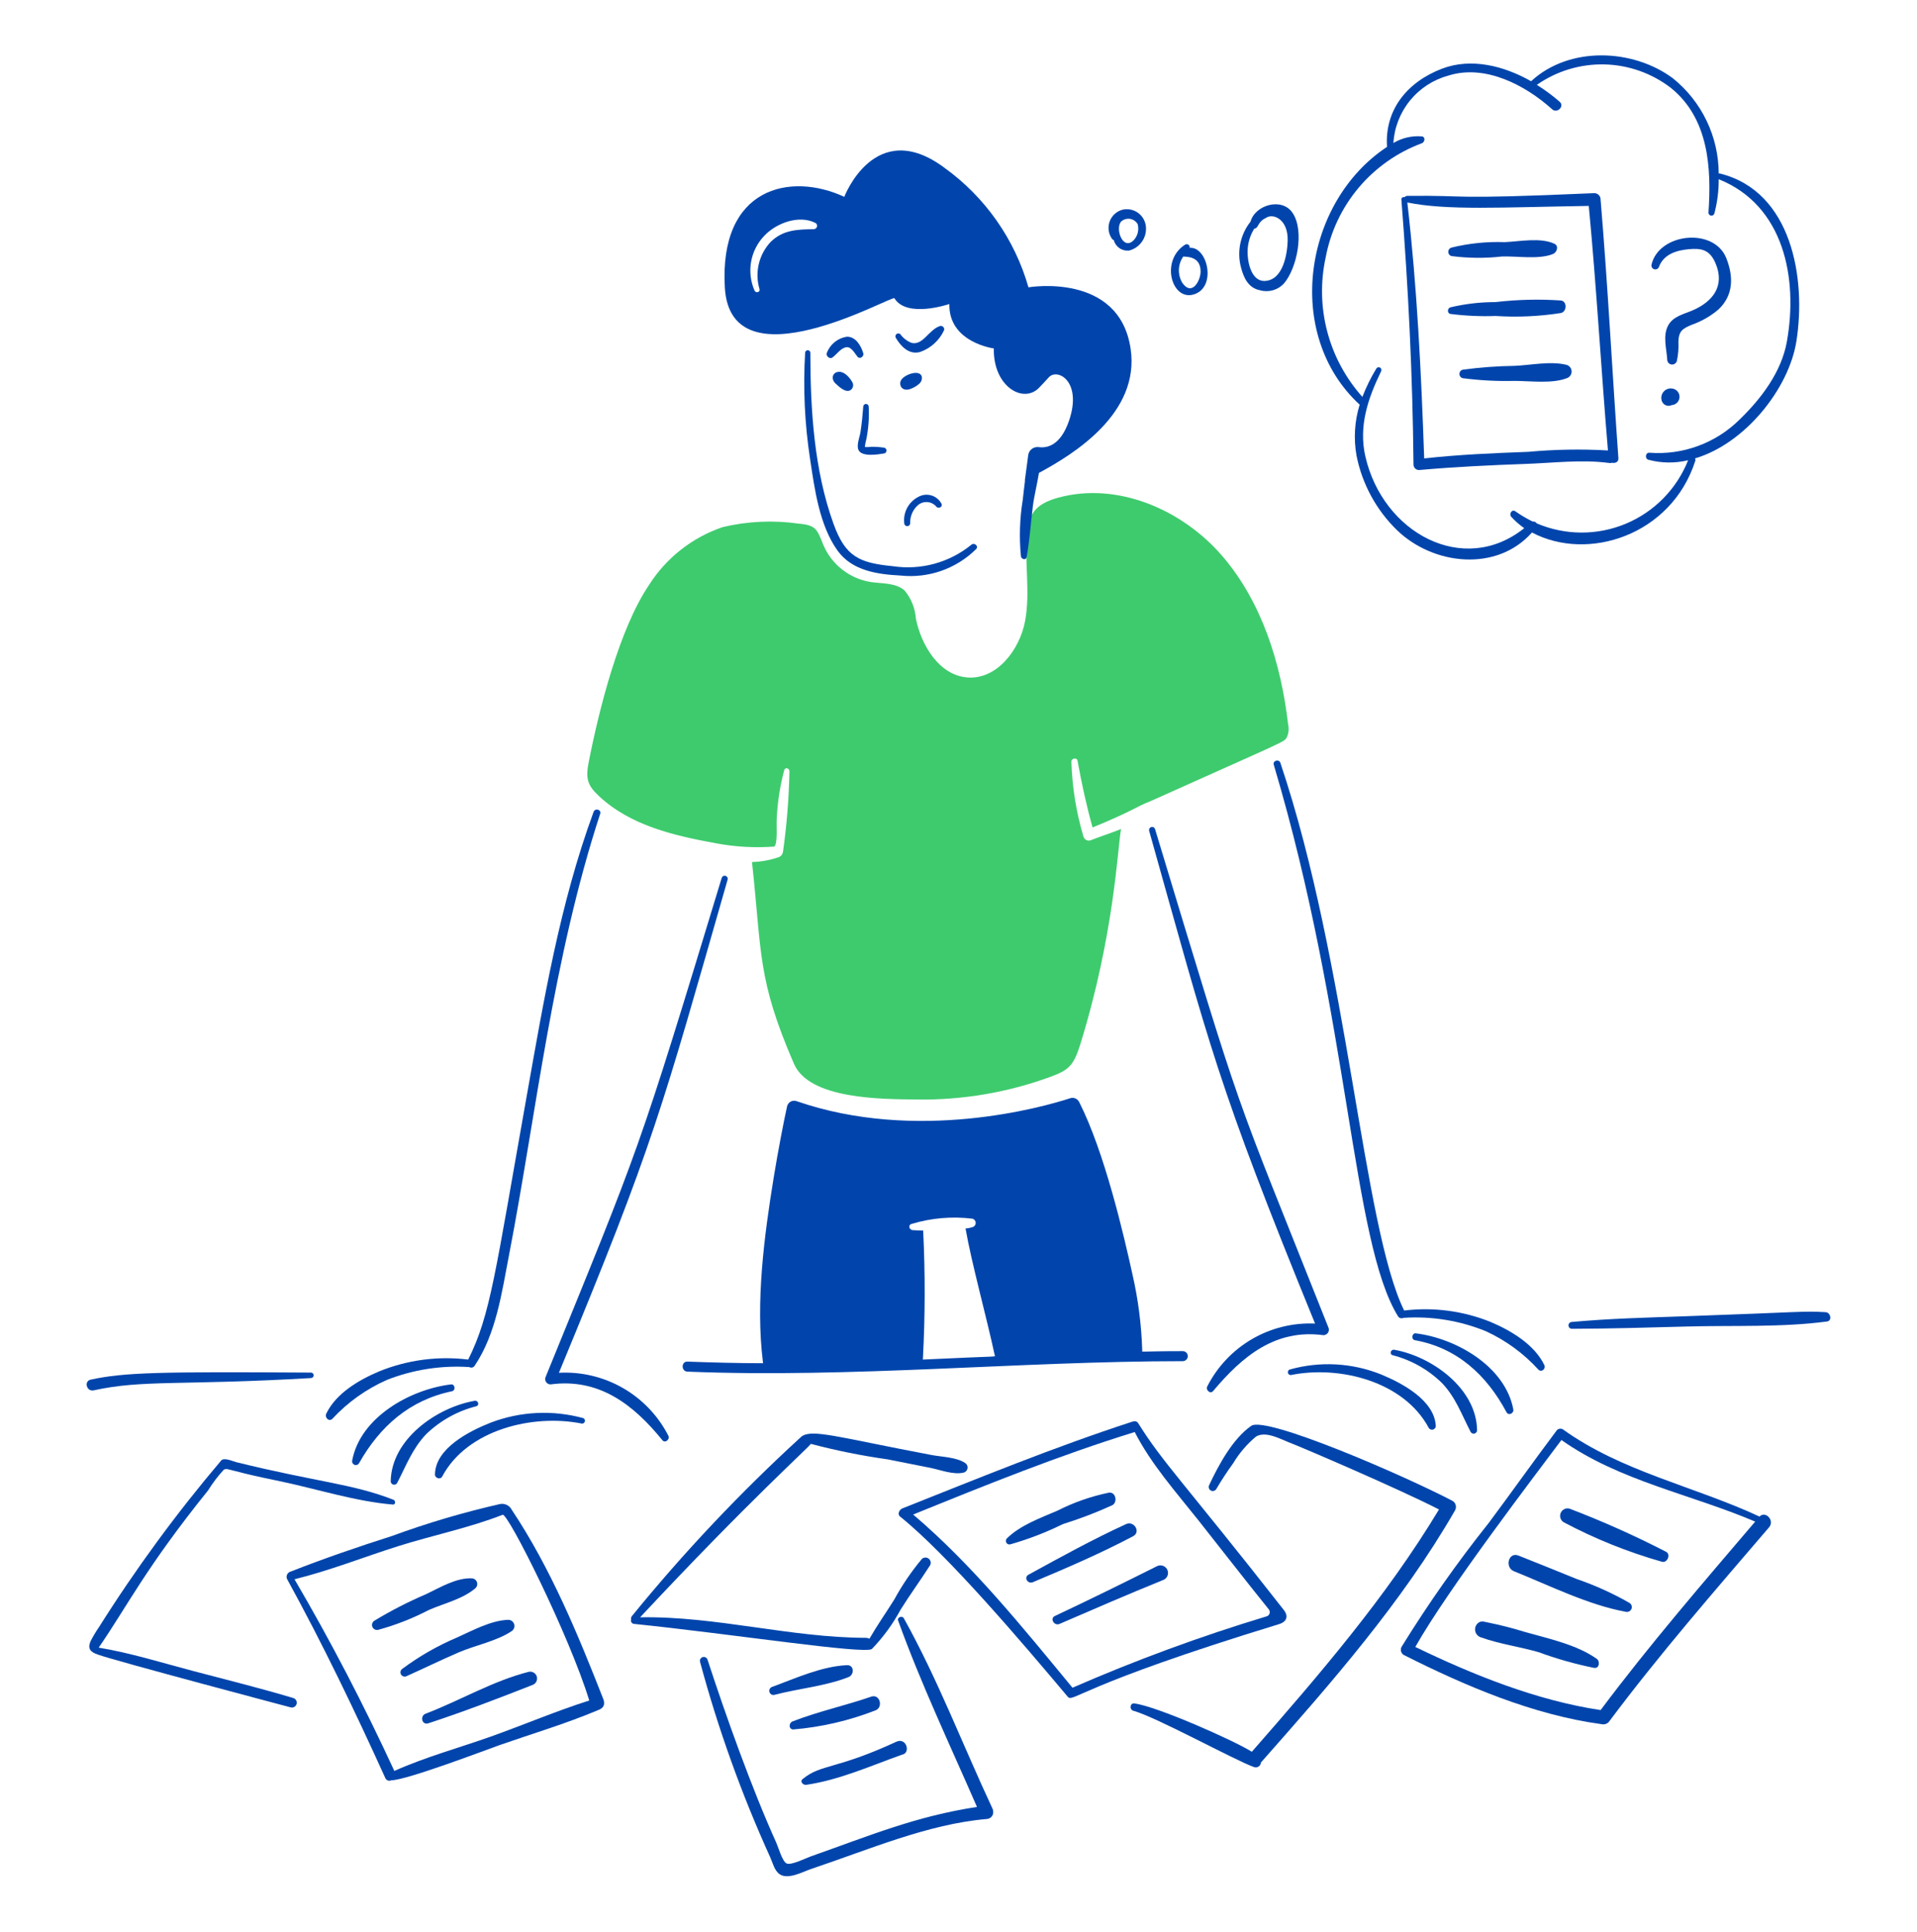 <?xml version="1.0" encoding="UTF-8"?>
<svg xmlns="http://www.w3.org/2000/svg" width="128" height="129" viewBox="0 0 128 129" fill="none">
  <path d="M86.009 48.377C85.537 44.323 84.27 40.222 81.611 37.129C78.951 34.036 74.615 32.158 70.667 33.233C69.072 33.667 68.701 34.391 68.582 35.577C68.386 37.539 68.811 39.534 68.445 41.482C68.081 43.415 66.543 45.406 64.579 45.241C62.723 45.086 61.531 43.142 61.154 41.315C61.106 40.628 60.846 39.974 60.409 39.443C59.817 38.908 58.917 38.986 58.126 38.867C57.428 38.752 56.771 38.462 56.217 38.022C55.662 37.583 55.23 37.009 54.96 36.355C54.559 35.343 54.476 35.07 53.331 34.97C51.642 34.728 49.923 34.806 48.263 35.199C46.233 35.885 44.499 37.243 43.347 39.049C41.349 41.993 40.005 47.363 39.315 50.86C39.097 51.959 39.2 52.42 39.969 53.143C42.081 55.127 44.949 55.796 47.841 56.324C49.115 56.56 50.415 56.632 51.707 56.537C51.936 56.309 51.835 55.137 51.86 54.741C51.907 53.625 52.076 52.518 52.361 51.438C52.425 51.21 52.727 51.301 52.712 51.53C52.675 53.322 52.532 55.109 52.282 56.884C52.272 56.959 52.242 57.031 52.197 57.092C52.152 57.153 52.092 57.202 52.023 57.234C51.44 57.439 50.829 57.552 50.212 57.569C50.88 63.732 50.56 65.364 53.012 71.04C54.046 73.43 58.888 73.397 61.216 73.429C64.278 73.475 67.323 72.954 70.196 71.893C71.348 71.465 71.688 71.158 72.116 69.793C74.42 62.396 74.629 56.49 74.855 55.364C74.14 55.653 73.405 55.886 72.8 56.125C72.706 56.151 72.605 56.139 72.519 56.091C72.433 56.043 72.37 55.963 72.344 55.869C71.859 54.242 71.588 52.559 71.537 50.862C71.537 50.633 71.906 50.572 71.948 50.801C72.219 52.303 72.542 53.799 72.953 55.26C75.593 54.182 76.014 53.803 76.742 53.54C85.921 49.417 85.717 49.578 85.92 49.248C86.046 48.976 86.078 48.669 86.009 48.377Z" fill="#3ECB6E"></path>
  <path d="M60.774 34.953C60.765 34.724 60.806 34.497 60.896 34.286C60.985 34.076 61.12 33.888 61.291 33.736C61.38 33.66 61.484 33.603 61.595 33.568C61.707 33.533 61.825 33.521 61.941 33.532C62.058 33.544 62.171 33.578 62.273 33.634C62.376 33.69 62.467 33.766 62.539 33.858C62.676 33.981 62.946 33.858 62.874 33.66C62.805 33.523 62.709 33.402 62.592 33.303C62.475 33.204 62.339 33.131 62.192 33.086C62.045 33.042 61.891 33.029 61.739 33.046C61.587 33.064 61.44 33.112 61.307 33.189C60.991 33.354 60.733 33.611 60.567 33.926C60.401 34.242 60.335 34.6 60.378 34.954C60.381 35.004 60.403 35.052 60.44 35.087C60.477 35.121 60.526 35.14 60.577 35.14C60.627 35.14 60.676 35.121 60.713 35.086C60.749 35.051 60.771 35.003 60.774 34.953Z" fill="#0145AC"></path>
  <path d="M64.853 36.384C64.128 36.973 63.288 37.404 62.386 37.65C61.485 37.896 60.542 37.951 59.618 37.812C57.367 37.593 56.451 37.178 55.66 34.996C54.354 31.39 54.108 27.342 54.108 23.54C54.102 23.498 54.081 23.459 54.05 23.432C54.017 23.404 53.977 23.388 53.934 23.388C53.892 23.388 53.851 23.404 53.819 23.432C53.787 23.459 53.766 23.498 53.76 23.54C53.618 25.924 53.729 28.316 54.093 30.676C54.393 32.67 54.713 35.077 55.919 36.764C56.89 38.12 58.583 38.356 60.151 38.438C61.066 38.534 61.992 38.425 62.86 38.12C63.729 37.815 64.519 37.32 65.173 36.672C65.371 36.49 65.063 36.197 64.853 36.384Z" fill="#0145AC"></path>
  <path d="M58.004 27.16C58.004 27.136 57.999 27.112 57.99 27.09C57.981 27.068 57.968 27.048 57.951 27.031C57.934 27.014 57.914 27 57.892 26.991C57.87 26.982 57.846 26.977 57.822 26.977C57.798 26.977 57.774 26.982 57.752 26.991C57.73 27 57.71 27.014 57.693 27.031C57.676 27.048 57.663 27.068 57.653 27.09C57.644 27.112 57.639 27.136 57.639 27.16C57.598 27.724 57.543 28.286 57.456 28.849C57.408 29.169 57.195 29.672 57.304 30.006C57.483 30.555 58.66 30.343 59.054 30.28C59.094 30.267 59.129 30.241 59.154 30.207C59.178 30.173 59.191 30.132 59.191 30.09C59.191 30.048 59.178 30.007 59.154 29.973C59.129 29.938 59.094 29.913 59.054 29.9C58.767 29.856 58.477 29.835 58.187 29.839C58.157 29.839 57.791 29.884 57.746 29.839C57.768 29.659 57.804 29.48 57.852 29.306C57.99 28.599 58.041 27.879 58.004 27.16Z" fill="#0145AC"></path>
  <path d="M56.041 24.831C55.584 24.831 55.46 25.303 55.785 25.607C56.079 25.886 56.524 26.286 56.835 26.019C56.905 25.954 56.95 25.866 56.961 25.771C56.973 25.676 56.949 25.58 56.896 25.501C56.742 25.226 56.406 24.831 56.041 24.831Z" fill="#0145AC"></path>
  <path d="M60.941 25.912C61.103 25.839 61.252 25.741 61.383 25.622C61.449 25.565 61.499 25.491 61.528 25.409C61.557 25.326 61.565 25.237 61.55 25.151C61.413 24.659 60.435 24.989 60.181 25.364C59.968 25.682 60.218 26.273 60.941 25.912Z" fill="#0145AC"></path>
  <path d="M62.768 21.772C62.008 22.017 61.635 23.086 60.865 22.898C60.566 22.782 60.307 22.582 60.119 22.322C60.085 22.289 60.04 22.269 59.992 22.267C59.944 22.265 59.897 22.28 59.86 22.309C59.823 22.339 59.797 22.382 59.789 22.429C59.781 22.476 59.79 22.524 59.815 22.565C60.158 23.141 60.697 23.704 61.428 23.509C61.782 23.387 62.107 23.194 62.384 22.943C62.661 22.691 62.884 22.386 63.04 22.046C63.049 22.009 63.048 21.969 63.038 21.932C63.028 21.894 63.008 21.86 62.981 21.833C62.953 21.805 62.919 21.785 62.882 21.774C62.845 21.764 62.806 21.763 62.768 21.772Z" fill="#0145AC"></path>
  <path d="M56.543 22.487C56.242 22.533 55.959 22.659 55.723 22.851C55.488 23.044 55.308 23.297 55.204 23.583C55.14 23.781 55.401 24.008 55.584 23.872C55.856 23.672 56.104 23.301 56.437 23.203C56.821 23.09 57.045 23.569 57.259 23.827C57.41 24.01 57.699 23.812 57.643 23.598C57.499 23.097 57.137 22.472 56.543 22.487Z" fill="#0145AC"></path>
  <path d="M74.929 14.01C74.737 14.065 74.56 14.166 74.414 14.303C74.268 14.441 74.157 14.611 74.09 14.8C74.023 14.989 74.002 15.191 74.029 15.39C74.056 15.589 74.13 15.778 74.244 15.943C74.274 15.986 74.316 16.018 74.366 16.034C74.425 16.253 74.56 16.444 74.747 16.572C74.934 16.701 75.16 16.758 75.386 16.734C75.737 16.646 76.044 16.435 76.251 16.138C76.458 15.842 76.551 15.48 76.513 15.121C76.494 14.938 76.436 14.762 76.343 14.604C76.25 14.446 76.125 14.309 75.974 14.204C75.824 14.098 75.653 14.027 75.473 13.993C75.293 13.96 75.107 13.965 74.929 14.01ZM75.69 16.049C74.998 16.742 74.458 15.345 74.838 14.816C74.916 14.739 75.011 14.681 75.115 14.646C75.219 14.611 75.33 14.601 75.439 14.615C75.547 14.63 75.651 14.669 75.742 14.731C75.834 14.792 75.909 14.873 75.964 14.969C76.015 15.157 76.017 15.356 75.969 15.546C75.921 15.736 75.825 15.91 75.69 16.052V16.049Z" fill="#0145AC"></path>
  <path d="M79.435 16.551C79.442 16.512 79.439 16.472 79.424 16.436C79.41 16.399 79.385 16.367 79.352 16.345C79.32 16.322 79.281 16.31 79.242 16.308C79.203 16.307 79.163 16.318 79.13 16.339C77.466 17.394 78.225 20.074 79.678 19.672C81.276 19.229 80.636 16.445 79.435 16.551ZM78.948 18.895C78.786 18.627 78.706 18.317 78.716 18.004C78.727 17.69 78.829 17.387 79.008 17.13C79.088 17.17 80.18 17.027 80.165 18.15C80.157 18.743 79.591 19.806 78.948 18.895Z" fill="#0145AC"></path>
  <path d="M83.498 14.802C83.156 15.233 82.922 15.739 82.814 16.279C82.705 16.819 82.726 17.376 82.874 17.906C83.066 18.61 83.376 19.23 84.122 19.383C84.403 19.463 84.701 19.465 84.984 19.387C85.266 19.309 85.522 19.155 85.722 18.941C86.606 17.923 87.118 15.398 86.298 14.205C85.579 13.16 83.802 13.69 83.498 14.802ZM85.979 16.081C85.953 16.977 85.674 18.677 84.487 18.761C83.482 18.831 83.241 17.299 83.315 16.553C83.358 16.093 83.509 15.65 83.756 15.26C84.046 15.26 83.936 14.834 84.518 14.559C84.996 14.216 86.019 14.623 85.979 16.079V16.081Z" fill="#0145AC"></path>
  <path d="M114.851 11.59C114.82 11.575 114.79 11.59 114.759 11.59C114.756 10.368 114.48 9.163 113.95 8.062C113.421 6.962 112.652 5.993 111.7 5.228C109.009 3.23 104.76 3.082 102.233 5.425C100.407 4.391 98.231 3.844 96.281 4.588C93.968 5.473 92.446 7.328 92.613 9.809C87.033 13.493 85.701 22.343 90.786 27.025C90.447 28.122 90.374 29.285 90.574 30.417C90.947 32.31 91.886 34.046 93.267 35.394C95.708 37.762 99.949 38.21 102.291 35.561C106.016 37.539 111.588 35.753 113.189 30.798C113.202 30.768 113.208 30.736 113.205 30.704C113.202 30.672 113.192 30.641 113.174 30.615C116.523 29.626 119.446 25.958 119.947 22.792C120.608 18.622 119.66 12.792 114.851 11.59ZM119.31 22.822C118.951 24.832 117.607 26.614 116.16 28.012C115.374 28.794 114.428 29.397 113.388 29.78C112.348 30.164 111.238 30.319 110.133 30.234C109.859 30.217 109.813 30.634 110.069 30.706C110.935 30.937 111.846 30.947 112.717 30.737C112.341 31.686 111.779 32.55 111.064 33.278C110.349 34.006 109.496 34.584 108.554 34.977C107.612 35.37 106.601 35.57 105.58 35.566C104.56 35.562 103.55 35.353 102.611 34.953C102.582 34.908 102.541 34.874 102.492 34.852C102.444 34.831 102.39 34.823 102.338 34.831C101.935 34.633 101.548 34.404 101.18 34.146C100.949 33.983 100.74 34.328 100.907 34.511C101.167 34.796 101.458 35.052 101.774 35.273C97.721 38.514 92.331 35.593 91.166 30.478C90.705 28.455 91.342 26.602 92.216 24.801C92.24 24.758 92.246 24.708 92.234 24.661C92.221 24.614 92.19 24.574 92.147 24.55C92.105 24.525 92.054 24.519 92.007 24.532C91.96 24.545 91.92 24.576 91.896 24.618C91.532 25.219 91.221 25.851 90.967 26.506C89.851 25.258 89.047 23.762 88.621 22.143C88.195 20.524 88.16 18.826 88.517 17.191C88.837 15.473 89.598 13.868 90.723 12.531C91.849 11.195 93.302 10.173 94.94 9.566C95.138 9.491 95.196 9.143 94.94 9.109C94.275 9.054 93.61 9.208 93.037 9.55C93.103 8.508 93.494 7.512 94.155 6.704C94.817 5.896 95.715 5.315 96.724 5.044C99.177 4.276 101.858 5.692 103.636 7.296C103.972 7.6 104.488 7.098 104.138 6.794C103.662 6.378 103.153 6.001 102.616 5.668C103.937 4.743 105.52 4.264 107.133 4.302C108.746 4.341 110.304 4.894 111.58 5.881C114.091 7.922 114.283 11.207 114.076 14.206C114.078 14.255 114.096 14.301 114.129 14.337C114.162 14.373 114.206 14.396 114.254 14.401C114.303 14.407 114.351 14.395 114.391 14.367C114.431 14.34 114.46 14.299 114.472 14.252C114.668 13.507 114.765 12.739 114.761 11.969C119.127 13.72 120.068 18.593 119.31 22.822Z" fill="#0145AC"></path>
  <path d="M106.45 12.899C96.37 13.342 98.385 13.033 93.954 13.081C93.92 13.082 93.888 13.091 93.859 13.107C93.83 13.123 93.805 13.145 93.786 13.173C93.76 13.161 93.732 13.157 93.705 13.161C93.677 13.164 93.651 13.175 93.629 13.193C93.607 13.21 93.59 13.233 93.58 13.259C93.57 13.285 93.568 13.313 93.573 13.34C94.034 19.222 94.327 25.119 94.38 31.026C94.381 31.123 94.42 31.215 94.488 31.283C94.556 31.351 94.649 31.39 94.745 31.391C97.122 31.178 99.524 31.066 101.913 30.98C103.694 30.916 105.657 30.676 107.438 30.919C107.509 30.93 107.582 30.925 107.651 30.904C107.849 30.95 108.08 30.858 108.062 30.6C107.65 24.856 107.358 19.09 106.874 13.34C106.877 13.283 106.867 13.226 106.847 13.173C106.827 13.119 106.796 13.07 106.756 13.029C106.716 12.988 106.669 12.955 106.616 12.933C106.563 12.91 106.507 12.899 106.45 12.899ZM102.051 30.174C99.737 30.261 97.408 30.356 95.095 30.615C94.897 24.907 94.623 19.2 93.969 13.523C96.65 14.063 100.177 13.843 106.084 13.751C106.601 19.185 106.906 24.631 107.364 30.082C105.593 29.981 103.817 30.012 102.051 30.174Z" fill="#0145AC"></path>
  <path d="M110.272 17.678C110.258 17.743 110.27 17.811 110.305 17.867C110.339 17.924 110.394 17.965 110.458 17.983C110.523 18.001 110.591 17.993 110.65 17.962C110.708 17.93 110.753 17.878 110.774 17.814C111.094 16.968 111.961 16.716 112.753 16.643C113.605 16.564 114.161 16.671 114.549 17.587C115.196 19.105 114.351 20.147 113.027 20.723C112.434 20.979 111.733 21.118 111.398 21.712C111.003 22.412 111.283 23.294 111.323 24.025C111.324 24.103 111.354 24.177 111.405 24.235C111.457 24.293 111.527 24.331 111.604 24.342C111.681 24.353 111.759 24.337 111.824 24.295C111.89 24.254 111.939 24.191 111.963 24.117C112.056 23.692 112.092 23.257 112.069 22.823C112.089 22.108 112.345 21.942 112.983 21.681C113.622 21.455 114.215 21.114 114.733 20.677C115.749 19.73 115.76 18.482 115.266 17.237C114.438 15.161 110.757 15.566 110.272 17.678Z" fill="#0145AC"></path>
  <path d="M111.762 25.972C111.651 25.935 111.532 25.929 111.418 25.955C111.304 25.981 111.199 26.038 111.116 26.12C111.032 26.202 110.973 26.306 110.945 26.419C110.916 26.533 110.92 26.652 110.955 26.764C110.976 26.83 111.01 26.891 111.056 26.943C111.102 26.995 111.159 27.036 111.223 27.063C111.287 27.091 111.356 27.104 111.425 27.102C111.494 27.101 111.563 27.084 111.625 27.053C111.753 27.045 111.875 26.992 111.969 26.903C112.063 26.815 112.123 26.697 112.139 26.569C112.155 26.441 112.127 26.312 112.058 26.203C111.989 26.094 111.884 26.012 111.762 25.972Z" fill="#0145AC"></path>
  <path d="M96.907 17.1C98.028 17.247 99.162 17.257 100.285 17.13C101.305 17.093 102.738 17.349 103.695 16.963C103.954 16.858 104.107 16.426 103.786 16.277C102.847 15.842 101.472 16.128 100.468 16.171C99.269 16.128 98.071 16.251 96.907 16.537C96.847 16.556 96.795 16.593 96.758 16.644C96.721 16.694 96.701 16.755 96.701 16.818C96.701 16.881 96.721 16.942 96.758 16.992C96.795 17.043 96.847 17.081 96.907 17.1Z" fill="#0145AC"></path>
  <path d="M99.86 21.102C101.318 21.196 102.783 21.13 104.228 20.904C104.623 20.81 104.654 20.13 104.228 20.067C102.771 19.968 101.309 20.004 99.86 20.174C98.845 20.173 97.834 20.291 96.846 20.524C96.633 20.584 96.619 20.929 96.846 20.965C97.845 21.093 98.853 21.139 99.86 21.102Z" fill="#0145AC"></path>
  <path d="M104.623 24.372C103.559 24.094 102.203 24.389 101.122 24.433C99.962 24.449 98.803 24.536 97.652 24.692C97.593 24.711 97.54 24.748 97.503 24.799C97.466 24.849 97.446 24.911 97.446 24.973C97.446 25.036 97.466 25.097 97.503 25.148C97.54 25.198 97.593 25.236 97.652 25.255C98.802 25.406 99.963 25.467 101.122 25.438C102.173 25.438 103.636 25.642 104.623 25.255C104.715 25.223 104.795 25.163 104.851 25.084C104.908 25.005 104.938 24.91 104.938 24.813C104.938 24.716 104.908 24.621 104.851 24.542C104.795 24.463 104.715 24.404 104.623 24.372Z" fill="#0145AC"></path>
  <path d="M68.671 19.188C67.753 15.976 65.781 13.166 63.071 11.212C58.428 7.742 56.374 13.145 56.374 13.145C52.767 11.471 48.01 12.505 48.398 19.203C48.786 25.9 59.584 19.691 59.722 19.918C60.551 21.278 63.39 20.302 63.39 20.302C63.329 22.874 66.358 23.27 66.358 23.27C66.306 25.83 68.349 27 69.402 25.873C69.601 25.66 69.826 25.429 70.026 25.203C70.598 24.558 72.281 25.463 71.381 28.095C70.819 29.739 69.935 29.938 69.356 29.86C69.275 29.849 69.193 29.854 69.114 29.874C69.034 29.895 68.96 29.931 68.895 29.981C68.83 30.03 68.775 30.092 68.734 30.163C68.693 30.234 68.667 30.312 68.656 30.393L68.428 32.097C68.432 32.097 68.436 32.096 68.439 32.093C68.442 32.09 68.443 32.087 68.443 32.083C68.382 32.524 68.341 32.966 68.291 33.376C68.087 34.624 68.046 35.894 68.169 37.152C68.197 37.351 68.505 37.441 68.55 37.198C68.753 36.087 68.821 34.958 68.961 33.834C69.05 33.118 69.25 32.343 69.372 31.582C71.655 30.348 76.148 27.614 75.49 23.271C74.716 18.152 68.671 19.188 68.671 19.188ZM54.351 15.303C53.254 15.326 52.281 15.334 51.444 16.171C51.06 16.585 50.791 17.092 50.663 17.642C50.535 18.192 50.552 18.766 50.713 19.307C50.772 19.521 50.465 19.598 50.378 19.399C50.117 18.796 50.038 18.13 50.151 17.483C50.265 16.837 50.567 16.238 51.018 15.761C51.824 14.892 53.357 14.325 54.458 14.893C54.497 14.918 54.527 14.956 54.544 14.999C54.561 15.043 54.564 15.091 54.552 15.137C54.541 15.182 54.515 15.223 54.478 15.252C54.442 15.282 54.398 15.3 54.351 15.303Z" fill="#0145AC"></path>
  <path d="M86.1 91.465C86.06 91.483 86.028 91.516 86.009 91.556C85.99 91.596 85.985 91.641 85.996 91.684C86.007 91.728 86.032 91.766 86.068 91.792C86.103 91.819 86.147 91.832 86.191 91.83C89.451 91.169 93.743 92.255 95.4 95.361C95.428 95.407 95.471 95.442 95.522 95.462C95.572 95.482 95.627 95.486 95.68 95.472C95.732 95.458 95.779 95.429 95.813 95.387C95.848 95.345 95.868 95.293 95.871 95.239C95.787 93.505 93.599 92.359 92.203 91.783C90.26 91.007 88.114 90.894 86.1 91.465Z" fill="#0145AC"></path>
  <path d="M98.2 95.635C98.226 95.677 98.264 95.709 98.31 95.727C98.355 95.745 98.405 95.749 98.452 95.737C98.499 95.725 98.542 95.698 98.573 95.661C98.604 95.624 98.623 95.577 98.626 95.528C98.596 92.728 95.609 90.588 93.101 90.141C92.857 90.097 92.752 90.441 92.995 90.506C94.241 90.829 95.38 91.475 96.297 92.378C97.195 93.322 97.604 94.487 98.2 95.635Z" fill="#0145AC"></path>
  <path d="M100.59 94.311C100.727 94.567 101.094 94.387 101.046 94.128C100.51 91.248 97.212 89.37 94.532 89.045C94.276 89.013 94.212 89.455 94.471 89.502C97.288 90.009 99.264 91.828 100.59 94.311Z" fill="#0145AC"></path>
  <path d="M87.808 88.391C86.331 88.326 84.867 88.687 83.59 89.432C82.314 90.177 81.279 91.273 80.609 92.591C80.488 92.82 80.81 93.127 81.004 92.895C82.959 90.567 85.164 88.736 88.371 89.167C88.426 89.166 88.48 89.152 88.53 89.127C88.579 89.102 88.622 89.066 88.656 89.022C88.689 88.979 88.713 88.928 88.724 88.874C88.735 88.82 88.734 88.764 88.721 88.71C82.053 71.916 83.258 75.639 77.123 55.366C77.107 55.316 77.072 55.274 77.026 55.249C76.98 55.224 76.925 55.218 76.875 55.231C76.824 55.245 76.78 55.278 76.753 55.323C76.725 55.368 76.716 55.421 76.727 55.473C80.798 69.95 81.251 72.333 87.808 88.391Z" fill="#0145AC"></path>
  <path d="M93.345 87.903C93.382 87.964 93.439 88.008 93.507 88.028C93.575 88.047 93.647 88.041 93.71 88.01C95.591 87.885 97.475 88.191 99.22 88.906C100.546 89.516 101.737 90.387 102.721 91.466C102.934 91.678 103.233 91.406 103.116 91.161C102.447 89.783 100.895 88.862 99.524 88.281C97.697 87.544 95.712 87.282 93.756 87.52C91 81.904 90.008 64.364 85.492 50.946C85.4 50.673 84.969 50.796 85.05 51.068C90.144 68.172 90.249 82.887 93.345 87.903Z" fill="#0145AC"></path>
  <path d="M29.527 98.603C31.201 95.467 35.598 94.411 38.857 95.072C38.901 95.074 38.945 95.061 38.981 95.035C39.017 95.008 39.042 94.97 39.053 94.927C39.064 94.884 39.059 94.838 39.04 94.798C39.021 94.758 38.989 94.726 38.949 94.707C36.904 94.147 34.734 94.253 32.754 95.011C31.338 95.574 29.071 96.715 29.042 98.467C29.036 98.725 29.421 98.832 29.527 98.603Z" fill="#0145AC"></path>
  <path d="M26.514 99.045C27.11 97.897 27.534 96.747 28.447 95.787C29.38 94.881 30.535 94.235 31.795 93.915C32.038 93.851 31.933 93.507 31.689 93.55C29.168 93.991 26.126 96.106 26.088 98.938C26.091 98.986 26.11 99.033 26.141 99.07C26.172 99.108 26.215 99.134 26.262 99.146C26.309 99.158 26.359 99.154 26.405 99.136C26.45 99.118 26.488 99.086 26.514 99.045Z" fill="#0145AC"></path>
  <path d="M30.121 92.454C27.427 92.774 24.062 94.624 23.516 97.537C23.503 97.595 23.511 97.656 23.538 97.708C23.566 97.76 23.611 97.801 23.666 97.823C23.721 97.846 23.782 97.847 23.838 97.828C23.894 97.809 23.942 97.771 23.972 97.72C25.37 95.248 27.35 93.501 30.18 92.911C30.443 92.856 30.38 92.424 30.121 92.454Z" fill="#0145AC"></path>
  <path d="M22.192 94.752C23.219 93.644 24.462 92.759 25.844 92.15C27.591 91.465 29.467 91.174 31.339 91.297C31.369 91.315 31.404 91.326 31.439 91.33C31.474 91.334 31.51 91.331 31.544 91.321C31.578 91.311 31.609 91.294 31.637 91.272C31.665 91.249 31.687 91.222 31.704 91.191C33.129 89.072 33.511 86.29 33.987 83.824C35.824 74.3 36.887 64.107 40.075 54.343C40.165 54.069 39.735 53.945 39.634 54.221C37.37 60.389 36.294 66.871 35.144 73.338C33.065 85.026 32.754 87.814 31.262 90.795C29.243 90.546 27.194 90.819 25.31 91.587C23.971 92.152 22.434 93.048 21.779 94.418C21.674 94.691 21.977 94.964 22.192 94.752Z" fill="#0145AC"></path>
  <path d="M36.757 92.454C39.995 92.017 42.296 93.798 44.23 96.183C44.414 96.41 44.751 96.119 44.626 95.879C43.944 94.548 42.891 93.443 41.594 92.697C40.298 91.952 38.813 91.597 37.319 91.678C43.732 76.19 44.167 74.152 48.584 58.741C48.598 58.689 48.59 58.633 48.563 58.586C48.536 58.539 48.491 58.504 48.439 58.49C48.386 58.476 48.33 58.483 48.283 58.511C48.236 58.538 48.202 58.583 48.187 58.635C42.567 77.131 42.811 76.305 36.422 91.982C36.404 92.036 36.398 92.093 36.406 92.149C36.414 92.205 36.435 92.258 36.468 92.305C36.501 92.351 36.544 92.388 36.594 92.414C36.645 92.44 36.7 92.454 36.757 92.454Z" fill="#0145AC"></path>
  <path d="M40.303 113.519C38.598 109.167 36.773 104.736 34.169 100.825C34.097 100.684 33.98 100.571 33.837 100.502C33.694 100.433 33.533 100.413 33.378 100.445C30.934 101.001 28.529 101.713 26.176 102.576C23.925 103.296 21.632 104.078 19.419 104.95C19.368 104.962 19.32 104.985 19.279 105.017C19.237 105.048 19.203 105.089 19.179 105.135C19.154 105.181 19.14 105.232 19.137 105.284C19.133 105.336 19.141 105.388 19.159 105.437C21.538 109.764 23.681 114.232 25.719 118.724C25.733 118.763 25.756 118.8 25.785 118.83C25.814 118.86 25.849 118.884 25.887 118.9C25.926 118.916 25.968 118.923 26.01 118.922C26.052 118.92 26.093 118.91 26.13 118.892C27.145 118.892 32.625 116.8 33.344 116.547C35.52 115.786 37.774 115.117 39.904 114.219C40.364 114.067 40.379 113.793 40.303 113.519ZM32.784 115.969C30.652 116.727 28.401 117.339 26.331 118.268C24.306 113.884 22.099 109.623 19.664 105.468C22.008 104.892 24.272 103.989 26.576 103.261C28.889 102.528 31.309 102.045 33.562 101.161C33.912 101.024 38.007 109.197 39.346 113.565C37.137 114.265 34.974 115.188 32.784 115.969Z" fill="#0145AC"></path>
  <path d="M19.573 113.396C17.373 112.739 15.129 112.18 12.922 111.6C10.837 111.053 8.721 110.384 6.59 110.033C8.478 107.298 9.73 104.699 13.896 99.531C14.197 99.044 14.543 98.586 14.931 98.164C15.108 98.047 15.118 98.1 16.3 98.392C17.153 98.606 18.005 98.773 18.86 98.956C21.28 99.473 23.759 100.268 26.227 100.478C26.424 100.494 26.425 100.218 26.272 100.158C23.545 99.089 21.145 98.973 15.77 97.646C15.541 97.589 14.963 97.31 14.766 97.539C11.788 101.051 9.062 104.769 6.608 108.665C6.4 108.967 6.212 109.282 6.045 109.609C5.838 110.108 6.032 110.319 6.517 110.492C7.77 110.94 19.343 114.006 19.408 114.023C19.449 114.034 19.492 114.037 19.535 114.031C19.577 114.025 19.617 114.011 19.654 113.99C19.691 113.968 19.723 113.94 19.749 113.906C19.774 113.872 19.793 113.833 19.804 113.792C19.815 113.751 19.817 113.708 19.812 113.666C19.806 113.623 19.792 113.583 19.77 113.546C19.749 113.509 19.72 113.477 19.686 113.451C19.652 113.426 19.614 113.407 19.573 113.396Z" fill="#0145AC"></path>
  <path d="M58.217 110.124C58.974 109.338 59.62 108.453 60.137 107.491C60.769 106.483 61.464 105.53 62.1 104.539C62.141 104.466 62.155 104.38 62.138 104.298C62.121 104.216 62.076 104.142 62.009 104.09C61.943 104.039 61.86 104.013 61.776 104.017C61.693 104.021 61.613 104.055 61.552 104.113C60.851 104.953 60.234 105.861 59.711 106.822C59.167 107.692 58.569 108.542 58.052 109.44C57.987 109.402 57.914 109.381 57.839 109.379C52.783 109.371 47.791 107.918 42.74 108.009C50.095 100.137 54.035 96.637 54.14 96.425C55.828 96.871 57.541 97.217 59.269 97.46C60.212 97.647 61.157 97.838 62.1 98.023C62.785 98.158 63.653 98.51 64.353 98.343C64.418 98.324 64.477 98.286 64.521 98.235C64.566 98.183 64.595 98.12 64.604 98.053C64.614 97.985 64.604 97.916 64.576 97.854C64.547 97.792 64.502 97.74 64.444 97.703C63.863 97.311 62.876 97.297 62.204 97.17C55.924 95.981 54.221 95.407 53.514 95.938C49.45 99.652 45.665 103.661 42.19 107.931C42.165 107.96 42.148 107.995 42.141 108.032C42.133 108.069 42.134 108.108 42.144 108.144C42.131 108.177 42.126 108.213 42.13 108.248C42.134 108.283 42.146 108.317 42.165 108.347C42.184 108.377 42.21 108.402 42.241 108.419C42.272 108.437 42.306 108.447 42.342 108.449C48.776 109.108 57.724 110.495 58.217 110.124Z" fill="#0145AC"></path>
  <path d="M85.735 107.537C78.951 98.879 77.664 97.708 76.007 95.058C75.906 94.894 75.766 94.89 75.581 94.951C70.403 96.634 65.33 98.719 60.254 100.734C60.057 100.813 59.891 101.113 60.102 101.282C63.278 103.835 68.245 109.684 71.289 113.306C71.656 113.744 71.918 112.59 85.398 108.466C85.99 108.285 85.996 107.87 85.735 107.537ZM60.972 101.145C65.843 99.166 70.743 97.187 75.766 95.635C76.862 97.781 78.518 99.639 80.013 101.523C81.579 103.503 83.132 105.508 84.716 107.475C84.748 107.513 84.769 107.559 84.778 107.607C84.788 107.656 84.785 107.706 84.77 107.753C84.754 107.8 84.728 107.843 84.692 107.877C84.656 107.911 84.612 107.935 84.564 107.947C80.156 109.278 75.831 110.869 71.611 112.711C68.308 108.709 64.93 104.508 60.972 101.145Z" fill="#0145AC"></path>
  <path d="M74.275 100.52C74.638 100.32 74.503 99.624 74.046 99.683C72.851 99.929 71.694 100.334 70.606 100.886C69.467 101.378 68.122 101.856 67.228 102.742C67.192 102.779 67.17 102.827 67.164 102.878C67.158 102.929 67.168 102.981 67.194 103.025C67.22 103.07 67.259 103.105 67.306 103.125C67.354 103.145 67.406 103.15 67.456 103.137C68.666 102.793 69.843 102.339 70.972 101.783C72.098 101.432 73.201 101.01 74.275 100.52Z" fill="#0145AC"></path>
  <path d="M75.187 101.784C72.964 102.802 70.806 103.994 68.673 105.163C68.338 105.346 68.629 105.803 68.962 105.665C71.225 104.713 73.494 103.738 75.659 102.593C76.195 102.307 75.72 101.54 75.187 101.784Z" fill="#0145AC"></path>
  <path d="M77.637 105.528C77.705 105.507 77.767 105.472 77.819 105.425C77.872 105.378 77.915 105.321 77.944 105.257C77.973 105.193 77.989 105.123 77.99 105.052C77.991 104.982 77.977 104.912 77.949 104.847C77.922 104.782 77.881 104.724 77.829 104.676C77.778 104.627 77.717 104.59 77.65 104.567C77.584 104.544 77.513 104.535 77.443 104.54C77.372 104.546 77.304 104.566 77.242 104.6C74.989 105.726 72.731 106.84 70.439 107.918C70.075 108.088 70.393 108.602 70.743 108.451C73.04 107.457 75.335 106.462 77.637 105.528Z" fill="#0145AC"></path>
  <path d="M31.765 106.046C31.814 105.993 31.848 105.927 31.862 105.856C31.875 105.785 31.868 105.711 31.841 105.644C31.815 105.576 31.769 105.518 31.71 105.476C31.651 105.434 31.581 105.409 31.509 105.406C30.474 105.356 29.379 106.018 28.465 106.456C27.268 106.967 26.108 107.562 24.995 108.237C24.928 108.279 24.878 108.344 24.854 108.42C24.831 108.495 24.834 108.577 24.865 108.65C24.896 108.723 24.951 108.782 25.022 108.818C25.093 108.854 25.174 108.864 25.251 108.846C26.42 108.525 27.553 108.081 28.629 107.521C29.632 107.079 30.912 106.793 31.765 106.046Z" fill="#0145AC"></path>
  <path d="M34.154 108.938C34.23 108.891 34.289 108.82 34.321 108.737C34.353 108.654 34.358 108.563 34.334 108.477C34.31 108.391 34.259 108.315 34.188 108.261C34.117 108.207 34.03 108.177 33.941 108.176C32.784 108.211 31.552 108.893 30.501 109.363C29.21 109.911 27.989 110.611 26.864 111.448C26.804 111.489 26.761 111.551 26.745 111.621C26.729 111.692 26.741 111.766 26.778 111.828C26.815 111.891 26.874 111.937 26.944 111.956C27.014 111.976 27.088 111.969 27.152 111.936C28.322 111.412 29.452 110.857 30.623 110.353C31.75 109.868 33.162 109.603 34.154 108.938Z" fill="#0145AC"></path>
  <path d="M35.31 111.647C32.923 112.249 30.714 113.567 28.416 114.447C28.02 114.599 28.173 115.225 28.599 115.087C30.945 114.319 33.271 113.423 35.554 112.527C35.664 112.489 35.755 112.41 35.808 112.307C35.862 112.204 35.875 112.085 35.844 111.973C35.813 111.861 35.74 111.765 35.641 111.705C35.542 111.644 35.424 111.623 35.31 111.647Z" fill="#0145AC"></path>
  <path d="M66.253 120.748C64.29 116.547 62.605 112.12 60.348 108.07C60.238 107.873 59.89 108.009 59.967 108.222C61.49 112.443 63.437 116.547 65.234 120.672C61.142 121.295 58.062 122.592 54.138 123.975C53.802 124.094 52.828 124.586 52.524 124.447C52.234 124.312 51.977 123.381 51.84 123.077C50.204 119.461 48.471 114.598 47.243 110.84C47.223 110.775 47.179 110.72 47.12 110.688C47.06 110.655 46.991 110.647 46.925 110.664C46.86 110.682 46.804 110.725 46.77 110.783C46.735 110.841 46.725 110.911 46.741 110.977C47.945 115.45 49.513 119.818 51.429 124.036C51.595 124.401 51.703 124.918 52.053 125.162C52.617 125.557 53.621 124.995 54.168 124.812C58.06 123.507 61.959 121.818 65.872 121.479C65.937 121.478 66 121.463 66.058 121.436C66.117 121.409 66.168 121.369 66.21 121.32C66.252 121.271 66.283 121.214 66.301 121.152C66.319 121.09 66.323 121.025 66.314 120.961C66.313 120.886 66.292 120.813 66.253 120.748Z" fill="#0145AC"></path>
  <path d="M53.834 119.196C56.043 118.871 58.127 117.932 60.212 117.187C60.836 117.095 60.532 116.001 59.846 116.319C55.836 118.178 54.823 117.802 53.606 118.8C53.376 118.967 53.621 119.227 53.834 119.196Z" fill="#0145AC"></path>
  <path d="M52.981 115.497C54.849 115.339 56.684 114.913 58.43 114.234C59.009 114.039 58.75 113.105 58.174 113.306C56.437 113.907 54.628 114.295 52.908 114.965C52.647 115.086 52.662 115.508 52.981 115.497Z" fill="#0145AC"></path>
  <path d="M56.558 111.205C54.868 111.278 53.135 112.076 51.566 112.651C51.496 112.671 51.436 112.719 51.4 112.783C51.364 112.847 51.356 112.923 51.376 112.994C51.396 113.064 51.444 113.124 51.508 113.16C51.572 113.196 51.648 113.204 51.719 113.184C53.332 112.76 55.129 112.608 56.665 111.997C57.046 111.845 57.045 111.185 56.558 111.205Z" fill="#0145AC"></path>
  <path d="M97.152 100.871C97.214 100.763 97.232 100.636 97.2 100.516C97.169 100.396 97.091 100.293 96.984 100.231C93.814 98.567 84.532 94.535 83.544 95.223C82.308 96.086 81.361 97.847 80.744 99.165C80.707 99.228 80.697 99.302 80.716 99.372C80.734 99.442 80.78 99.501 80.842 99.538C80.905 99.574 80.979 99.584 81.049 99.566C81.119 99.547 81.179 99.501 81.215 99.439C81.562 98.847 81.938 98.273 82.342 97.719C82.746 97.045 83.26 96.443 83.864 95.938C84.532 95.541 85.521 96.124 86.162 96.364C86.861 96.627 93.528 99.484 96.082 100.808C92.551 106.668 88.091 111.843 83.586 116.988C82.384 116.227 77.165 113.92 75.733 113.761C75.444 113.729 75.398 114.173 75.672 114.248C77.192 114.664 82.427 117.543 83.723 118.007C83.774 118.027 83.829 118.034 83.884 118.029C83.938 118.023 83.991 118.005 84.037 117.975C84.083 117.946 84.121 117.906 84.148 117.858C84.176 117.811 84.192 117.758 84.195 117.703C88.886 112.392 93.606 107.03 97.152 100.871Z" fill="#0145AC"></path>
  <path d="M117.484 101.281C113.146 99.258 108.298 98.293 104.349 95.452C104.275 95.41 104.186 95.399 104.103 95.422C104.021 95.445 103.95 95.499 103.908 95.574C102.386 97.598 100.923 99.67 99.403 101.708C97.302 104.344 95.36 107.104 93.588 109.973C93.537 110.064 93.522 110.172 93.547 110.274C93.573 110.376 93.637 110.464 93.725 110.52C97.828 112.59 102.37 114.529 106.952 115.147C107.049 115.168 107.151 115.159 107.244 115.121C107.336 115.083 107.415 115.018 107.469 114.934C110.81 110.465 114.491 106.238 118.123 101.997C118.516 101.538 117.88 100.871 117.484 101.281ZM106.875 114.204C102.614 113.564 98.368 111.86 94.502 109.987C96.664 106.147 102.63 98.349 104.258 96.168C108.139 98.908 112.872 99.775 117.195 101.617C113.679 105.741 110.118 109.866 106.875 114.204Z" fill="#0145AC"></path>
  <path d="M101.808 108.983C101.007 108.734 100.194 108.526 99.373 108.359C99.099 108.311 98.874 108.195 98.642 108.435C98.578 108.504 98.531 108.589 98.508 108.68C98.485 108.772 98.486 108.868 98.51 108.96C98.534 109.051 98.582 109.135 98.647 109.203C98.713 109.271 98.795 109.321 98.886 109.349C100.118 109.791 101.473 109.973 102.736 110.337C103.945 110.782 105.186 111.133 106.448 111.388C106.799 111.432 106.847 110.94 106.615 110.779C105.265 109.825 103.375 109.428 101.808 108.983Z" fill="#0145AC"></path>
  <path d="M108.809 107.05C107.685 106.406 106.502 105.871 105.277 105.45C103.981 104.926 102.673 104.389 101.381 103.882C100.726 103.626 100.452 104.675 101.092 104.933C103.48 105.893 106.034 107.178 108.565 107.642C108.639 107.658 108.717 107.647 108.784 107.612C108.852 107.576 108.904 107.518 108.933 107.448C108.962 107.377 108.966 107.299 108.943 107.227C108.92 107.154 108.873 107.092 108.809 107.05Z" fill="#0145AC"></path>
  <path d="M111.232 103.626C109.141 102.548 106.991 101.588 104.793 100.749C104.677 100.719 104.554 100.732 104.446 100.786C104.339 100.84 104.254 100.93 104.208 101.041C104.162 101.152 104.157 101.276 104.195 101.39C104.233 101.504 104.31 101.601 104.413 101.662C106.496 102.768 108.69 103.65 110.958 104.295C111.32 104.417 111.593 103.796 111.232 103.626Z" fill="#0145AC"></path>
  <path d="M121.898 87.63C120.371 87.541 120.326 87.63 112.522 87.903C109.995 87.992 107.466 88.053 104.958 88.284C104.897 88.284 104.839 88.308 104.796 88.351C104.754 88.393 104.729 88.452 104.729 88.512C104.729 88.573 104.754 88.631 104.796 88.674C104.839 88.717 104.897 88.741 104.958 88.741C107.53 88.733 110.087 88.658 112.659 88.588C115.731 88.504 118.942 88.657 121.989 88.254C122.354 88.205 122.232 87.649 121.898 87.63Z" fill="#0145AC"></path>
  <path d="M6.256 92.852C9.533 92.127 12.124 92.537 20.776 92.03C20.822 92.026 20.864 92.005 20.895 91.971C20.926 91.937 20.944 91.893 20.944 91.847C20.944 91.801 20.926 91.757 20.895 91.723C20.864 91.689 20.822 91.669 20.776 91.665C10.669 91.604 8.325 91.645 6.056 92.136C5.585 92.237 5.784 92.954 6.256 92.852Z" fill="#0145AC"></path>
  <path d="M50.958 91.039C49.268 91.039 47.578 90.992 45.902 90.932C45.475 90.917 45.475 91.585 45.902 91.602C56.938 92.042 67.971 90.909 78.99 90.902C79.076 90.898 79.158 90.861 79.217 90.799C79.277 90.736 79.31 90.653 79.31 90.567C79.31 90.481 79.277 90.397 79.217 90.335C79.158 90.273 79.076 90.236 78.99 90.232C75.635 90.232 76.348 90.36 76.265 90.11C76.21 88.44 75.996 86.778 75.625 85.148C75.049 82.53 73.76 76.942 72.049 73.581C71.995 73.481 71.909 73.402 71.804 73.357C71.699 73.313 71.582 73.306 71.473 73.338C69.617 73.946 61.203 76.317 53.178 73.535C53.115 73.514 53.047 73.506 52.98 73.512C52.912 73.518 52.847 73.538 52.788 73.571C52.73 73.604 52.678 73.649 52.638 73.704C52.598 73.758 52.569 73.82 52.554 73.886C52.343 74.83 51.946 76.884 51.671 78.574C51.031 82.501 50.439 86.93 50.941 90.963C50.927 90.963 50.944 91.008 50.958 91.039ZM60.864 81.739C62.184 81.338 63.574 81.219 64.944 81.389C65.003 81.408 65.055 81.446 65.092 81.496C65.129 81.547 65.149 81.608 65.149 81.671C65.149 81.733 65.129 81.794 65.092 81.845C65.055 81.895 65.003 81.933 64.944 81.952C64.79 81.999 64.631 82.029 64.471 82.044C64.868 84.342 65.857 87.888 66.419 90.506C66.419 90.641 67.05 90.536 61.611 90.795C61.623 90.766 61.628 90.735 61.625 90.704C61.775 87.865 61.78 85.02 61.641 82.181C61.397 82.181 61.169 82.165 60.925 82.15C60.699 82.12 60.623 81.803 60.864 81.739Z" fill="#0145AC"></path>
</svg>
